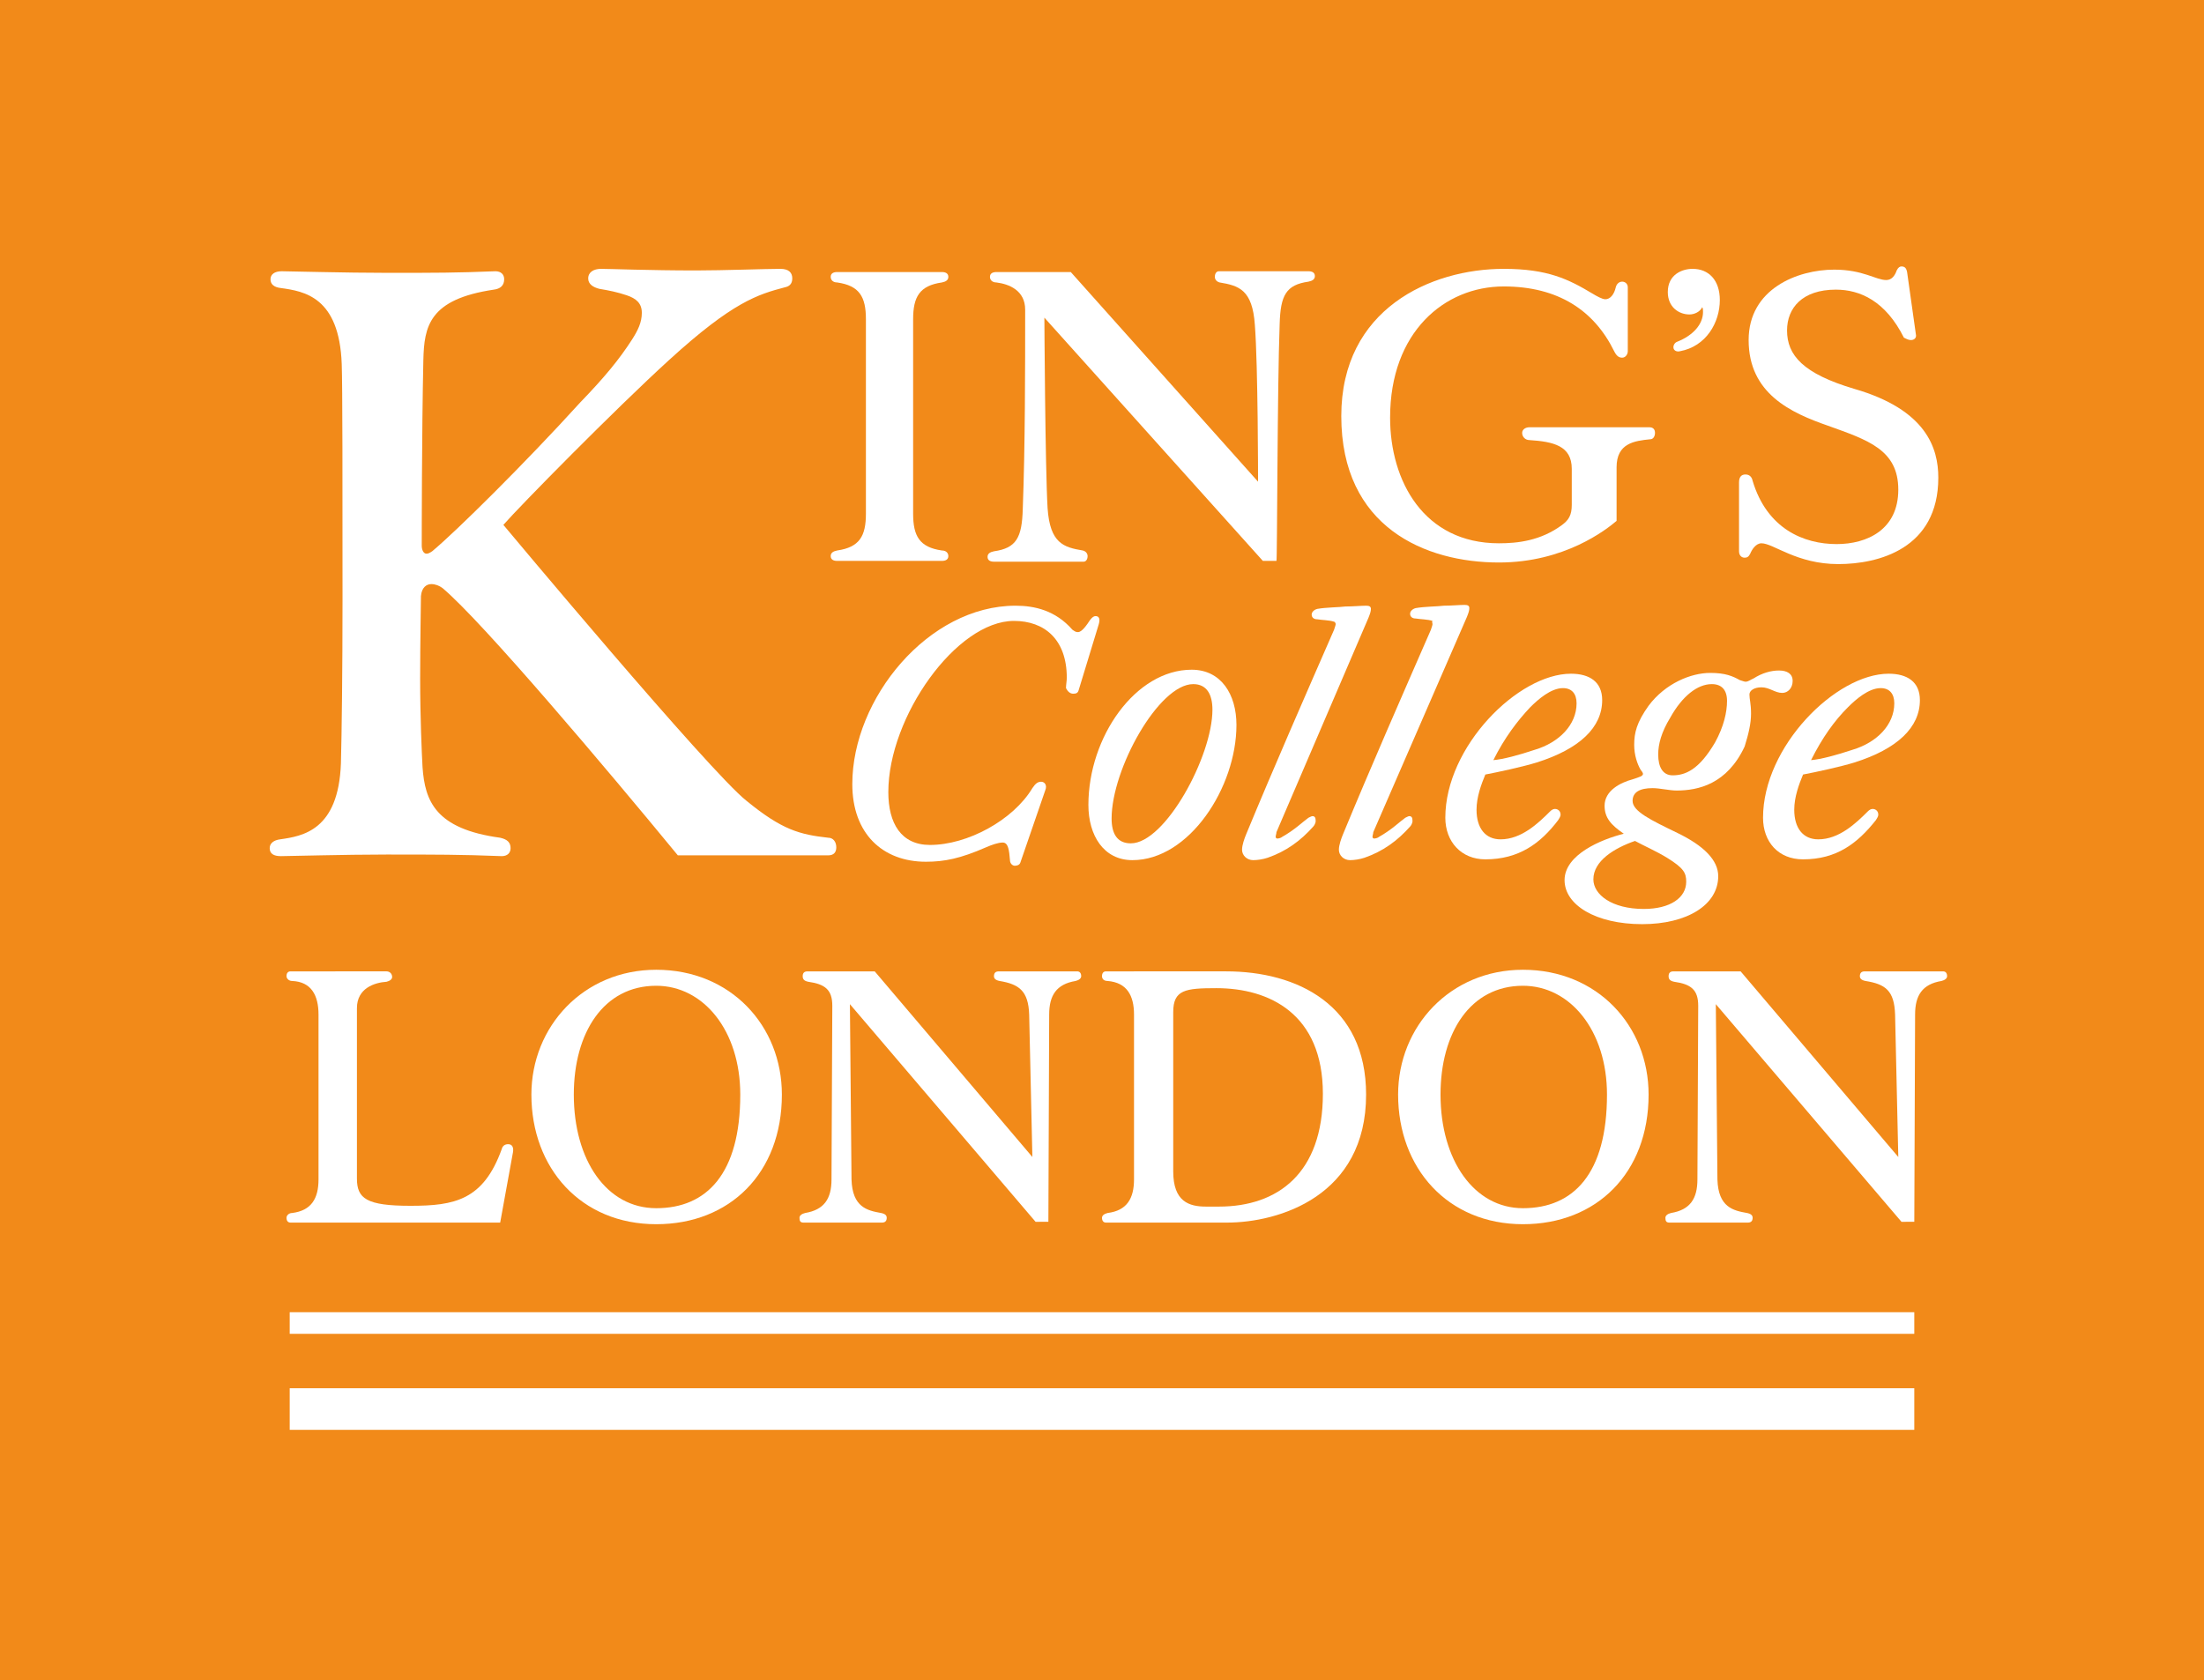 <?xml version="1.0" encoding="utf-8"?>
<!-- Generator: Adobe Illustrator 21.1.0, SVG Export Plug-In . SVG Version: 6.00 Build 0)  -->
<svg version="1.1" id="Layer_1" xmlns="http://www.w3.org/2000/svg" xmlns:xlink="http://www.w3.org/1999/xlink" x="0px" y="0px"
	 viewBox="0 0 275.4 210" style="enable-background:new 0 0 275.4 210;" xml:space="preserve">
<style type="text/css">
	.st0{fill:#F28A19;}
	.st1{fill:#FFFFFF;}
</style>
<rect x="-0.1" y="0" class="st0" width="275.7" height="210"/>
<g>
	<g>
		<path class="st1" d="M134.1,86.7c0.4,0,0.6-0.1,0.7-0.5l2.5-8.2c0.2-0.7,0-1-0.4-1c-0.2,0-0.4,0.1-0.7,0.5c-0.4,0.6-1,1.5-1.5,1.5
			c-0.3,0-0.4-0.1-0.7-0.3c-2.1-2.4-4.7-3-7.1-3c-10.9,0-20.4,11.6-20.4,22.3c0,6.2,3.8,9.7,9.2,9.7c2.3,0,4.3-0.4,7.5-1.8
			c0.7-0.3,1.5-0.6,2.1-0.6c0.7,0,0.8,1,0.9,2.2c0,0.4,0.3,0.7,0.6,0.7c0.3,0,0.6-0.1,0.7-0.4l3.1-9c0.3-0.7-0.1-1.1-0.5-1.1
			c-0.4,0-0.7,0.2-1.1,0.8c-2.4,4-8.1,7.1-12.8,7.1c-3.6,0-5.2-2.7-5.2-6.6c0-9.4,8.5-21.4,15.7-21.4c3.8,0,6.6,2.3,6.6,7.1
			c0,0.4-0.1,0.9-0.1,1.3C133.4,86.4,133.7,86.7,134.1,86.7L134.1,86.7z"/>
		<path class="st1" d="M148.9,83.7c-7,0-12.9,8.4-12.9,16.9c0,3.8,1.9,6.9,5.5,6.9c7.1,0,13-9.1,13-16.9
			C154.5,86.8,152.6,83.7,148.9,83.7L148.9,83.7z M149.1,85.5c1.7,0,2.4,1.3,2.4,3.2c0,5.8-5.9,16.7-10.2,16.7
			c-1.7,0-2.4-1.2-2.4-3.1C138.9,96.1,144.8,85.5,149.1,85.5L149.1,85.5z"/>
		<path class="st1" d="M166.9,78c0,0.1-0.1,0.4-0.2,0.7c-3.8,8.7-7.4,16.9-11,25.6c-0.2,0.5-0.5,1.3-0.5,1.9c0,0.7,0.6,1.3,1.4,1.3
			c0.5,0,1.2-0.1,1.8-0.3c2.3-0.8,4.1-2.1,5.7-3.9c0.1-0.1,0.3-0.4,0.3-0.7c0-0.4-0.1-0.6-0.4-0.6c-0.1,0-0.3,0.1-0.5,0.2
			c-0.7,0.5-1.7,1.5-3.3,2.4c-0.1,0.1-0.4,0.2-0.6,0.2c-0.1,0-0.2-0.1-0.2-0.2c0-0.2,0.1-0.4,0.1-0.6L171,77.2
			c0.2-0.5,0.3-0.8,0.3-1.1c0-0.3-0.2-0.4-0.6-0.4c-0.6,0-1.7,0.1-2.6,0.1c-0.7,0.1-2.4,0.1-3.5,0.3c-0.4,0.1-0.7,0.4-0.7,0.7
			c0,0.4,0.3,0.6,0.7,0.6c0.6,0.1,1.5,0.1,2.1,0.3C166.8,77.7,166.9,77.9,166.9,78L166.9,78z"/>
		<path class="st1" d="M179,78c0,0.1-0.1,0.4-0.2,0.7c-3.8,8.7-7.4,16.9-11,25.6c-0.2,0.5-0.5,1.3-0.5,1.9c0,0.7,0.6,1.3,1.4,1.3
			c0.5,0,1.2-0.1,1.8-0.3c2.3-0.8,4.1-2.1,5.7-3.9c0.1-0.1,0.3-0.4,0.3-0.7c0-0.4-0.1-0.6-0.4-0.6c-0.1,0-0.3,0.1-0.5,0.2
			c-0.7,0.5-1.7,1.5-3.3,2.4c-0.1,0.1-0.4,0.2-0.6,0.2c-0.1,0-0.2-0.1-0.2-0.2c0-0.2,0.1-0.4,0.1-0.6l11.7-26.9
			c0.2-0.5,0.3-0.8,0.3-1.1c0-0.3-0.2-0.4-0.6-0.4c-0.6,0-1.7,0.1-2.6,0.1c-0.7,0.1-2.4,0.1-3.5,0.3c-0.4,0.1-0.7,0.4-0.7,0.7
			c0,0.4,0.3,0.6,0.7,0.6c0.6,0.1,1.5,0.1,2.1,0.3C178.9,77.7,179,77.9,179,78L179,78z"/>
		<path class="st1" d="M194.7,102.5c0.1-0.2,0.3-0.4,0.3-0.7c0-0.4-0.3-0.7-0.7-0.7c-0.2,0-0.4,0.1-0.6,0.3
			c-1.5,1.5-3.6,3.5-6.2,3.5c-1.9,0-3-1.4-3-3.7c0-1.6,0.6-3.2,1.1-4.4c1.6-0.3,4.8-1,6.4-1.5c5.4-1.7,8.2-4.4,8.2-7.8
			c0-2.3-1.6-3.3-3.9-3.3c-6.6,0-15.7,9.1-15.7,18c0,3,2,5.2,5,5.2C189.8,107.4,192.5,105.4,194.7,102.5L194.7,102.5z M191.8,93.7
			c-2.1,0.7-4,1.2-5.2,1.3c1.4-2.8,3-4.9,4.6-6.6c1-1,2.6-2.4,4.1-2.4c1.1,0,1.7,0.7,1.7,1.9C197,90.6,194.8,92.8,191.8,93.7
			L191.8,93.7z"/>
		<path class="st1" d="M234.4,102.5c0.1-0.2,0.3-0.4,0.3-0.7c0-0.4-0.3-0.7-0.7-0.7c-0.2,0-0.4,0.1-0.6,0.3
			c-1.5,1.5-3.6,3.5-6.2,3.5c-1.9,0-3-1.4-3-3.7c0-1.6,0.6-3.2,1.1-4.4c1.6-0.3,4.8-1,6.4-1.5c5.4-1.7,8.2-4.4,8.2-7.8
			c0-2.3-1.6-3.3-3.9-3.3c-6.6,0-15.7,9.1-15.7,18c0,3,1.9,5.2,5,5.2C229.5,107.4,232.1,105.4,234.4,102.5L234.4,102.5z M231.5,93.7
			c-2.1,0.7-4,1.2-5.2,1.3c1.4-2.8,2.9-4.9,4.6-6.6c1-1,2.6-2.4,4.1-2.4c1.1,0,1.7,0.7,1.7,1.9C236.7,90.6,234.5,92.8,231.5,93.7
			L231.5,93.7z"/>
		<path class="st1" d="M218.8,89.2c0-1.3-0.2-1.8-0.2-2.4c0-0.5,0.6-0.9,1.5-0.9c1,0,1.7,0.7,2.6,0.7c0.7,0,1.3-0.6,1.3-1.5
			c0-0.9-0.7-1.3-1.7-1.3c-1,0-2.1,0.3-3.2,1c-0.3,0.1-0.6,0.4-1,0.4c-0.1,0-0.4-0.1-0.7-0.2c-0.9-0.5-1.8-0.9-3.7-0.9
			c-2.4,0-5.6,1.3-7.7,4.1c-1.5,2.1-1.8,3.4-1.8,4.9c0,1.3,0.4,2.4,0.8,3.1c0.1,0.1,0.3,0.4,0.3,0.5c0,0.3-0.4,0.4-1.3,0.7
			c-1.5,0.4-3.5,1.4-3.5,3.3c0,1.5,0.8,2.4,2.4,3.5c-2.8,0.7-7.4,2.6-7.4,5.8c0,3.1,3.9,5.5,9.7,5.5c5.6,0,9.5-2.4,9.5-6
			c0-2-1.8-3.8-5.1-5.4c-3.3-1.6-5.6-2.7-5.6-4c0-1.1,0.9-1.6,2.5-1.6c0.9,0,2.1,0.3,3,0.3c2.7,0,6.3-0.8,8.5-5.5
			C218.5,91.7,218.8,90.4,218.8,89.2L218.8,89.2z M209,96.9c-1.2,0-1.8-1-1.8-2.6c0-1.3,0.4-2.8,1.5-4.6c1.5-2.7,3.4-4.2,5.2-4.2
			c1.2,0,1.9,0.7,1.9,2.1c0,1.4-0.4,3.2-1.5,5.2C212.3,96.2,210.6,96.9,209,96.9L209,96.9z M205.4,113.6c-4,0-6.3-1.8-6.3-3.7
			c0-2.3,2.6-3.9,5.2-4.8c1.1,0.6,2.7,1.3,4,2.1c2.1,1.3,2.4,1.9,2.4,3C210.7,112.2,208.7,113.6,205.4,113.6L205.4,113.6z"/>
	</g>
	<g>
		<rect x="36.2" y="164" class="st1" width="203" height="2.7"/>
		<rect x="36.2" y="173.5" class="st1" width="203" height="5.2"/>
	</g>
	<g>
		<path class="st1" d="M202,58.4c0-3,2.2-3.3,4.2-3.5c0.4,0,0.6-0.4,0.6-0.8c0-0.4-0.2-0.7-0.7-0.7h-15c-0.5,0-0.9,0.3-0.9,0.7
			c0,0.5,0.4,0.9,0.9,0.9c3,0.2,5.3,0.7,5.3,3.6v4.5c0,1.3-0.4,1.9-1.2,2.5c-2.7,2-5.6,2.3-7.9,2.3c-9.4,0-13.6-7.8-13.6-15.7
			c0-10.7,6.8-16.4,14.2-16.4c6.8,0,11.3,3,13.8,8.1c0.3,0.6,0.6,0.8,1,0.8c0.4,0,0.7-0.4,0.7-0.8v-8c0-0.4-0.3-0.7-0.7-0.7
			c-0.4,0-0.7,0.3-0.8,0.7c-0.2,0.9-0.7,1.5-1.3,1.5c-0.4,0-1.1-0.4-1.6-0.7c-3-1.8-5.6-3.1-11.1-3.1c-9.1,0-20.3,5-20.3,18.4
			c0,13.9,10.5,18.3,19.7,18.3c8.2,0,13.4-4.1,14.7-5.2V58.4z"/>
		<path class="st1" d="M211.1,39.3c0.6,0,1.3-0.3,1.6-0.9c0.1,0.1,0.1,0.4,0.1,0.6c0,1.5-1.2,2.9-3.2,3.7c-0.3,0.1-0.5,0.4-0.5,0.7
			c0,0.4,0.4,0.6,0.8,0.5c3.3-0.6,5-3.6,5-6.4c0-2.5-1.4-3.9-3.4-3.9c-1.3,0-3.1,0.7-3.1,2.9C208.4,38.4,209.8,39.3,211.1,39.3
			L211.1,39.3z"/>
		<path class="st1" d="M238.8,42.5c0.4,0,0.7-0.3,0.6-0.7l-1.1-7.8c-0.1-0.5-0.3-0.7-0.7-0.7c-0.2,0-0.4,0.1-0.6,0.5
			c-0.2,0.6-0.6,1.2-1.3,1.2c-1.3,0-2.9-1.3-6.5-1.3c-4.6,0-10.7,2.4-10.7,8.8c0,6.7,5.3,9.1,9.9,10.7c5,1.8,8.8,3,8.8,8
			c0,5-3.9,6.8-7.7,6.8c-4.1,0-8.7-1.9-10.5-7.9c-0.1-0.5-0.4-0.8-0.9-0.8c-0.5,0-0.8,0.3-0.8,1v8.6c0,0.5,0.3,0.8,0.7,0.8
			c0.3,0,0.5-0.1,0.7-0.5c0.2-0.5,0.7-1.3,1.4-1.3c1.5,0,4.4,2.6,9.6,2.6c5,0,12.5-1.9,12.5-10.8c0-3.7-1.5-8.5-10.5-11.1
			c-6.4-1.9-8.4-4.2-8.4-7.3c0-2.8,1.9-5.1,6.1-5.1c3,0,6.2,1.4,8.5,6C238.3,42.4,238.5,42.5,238.8,42.5L238.8,42.5z"/>
		<path class="st1" d="M114.1,39.9c0-2.8,0.8-4.2,3.6-4.6c0.5-0.1,0.8-0.3,0.8-0.7c0-0.4-0.3-0.6-0.8-0.6h-13.1
			c-0.5,0-0.8,0.2-0.8,0.6c0,0.4,0.3,0.7,0.8,0.7c2.8,0.4,3.6,1.8,3.6,4.6v24.3c0,2.8-0.8,4.2-3.6,4.6c-0.5,0.1-0.8,0.3-0.8,0.7
			c0,0.4,0.3,0.6,0.8,0.6h13.1c0.5,0,0.8-0.2,0.8-0.6c0-0.4-0.3-0.7-0.8-0.7c-2.8-0.4-3.6-1.8-3.6-4.6V39.9z"/>
		<path class="st1" d="M159.9,40.5c0.1-3.6,0.8-4.9,3.6-5.3c0.5-0.1,0.8-0.3,0.8-0.7c0-0.4-0.3-0.6-0.8-0.6h-11.2
			c-0.3,0-0.5,0.3-0.5,0.7c0,0.3,0.2,0.6,0.6,0.7c2.4,0.4,4.1,0.9,4.4,5.3c0.4,5.1,0.4,19.6,0.4,19.6l-23.4-26.2h-9.3
			c-0.5,0-0.8,0.2-0.8,0.6c0,0.4,0.3,0.7,0.8,0.7c1.6,0.2,3.6,1,3.6,3.4c0,7.3,0,17-0.3,24.9c-0.1,3.6-0.8,4.9-3.6,5.3
			c-0.5,0.1-0.8,0.3-0.8,0.7c0,0.4,0.3,0.6,0.8,0.6h11.2c0.3,0,0.5-0.3,0.5-0.7c0-0.3-0.2-0.6-0.6-0.7c-2.4-0.4-4.1-0.9-4.4-5.3
			c-0.3-5.1-0.4-23.8-0.4-23.8l27.3,30.4h1.7C159.6,70.1,159.6,48.4,159.9,40.5L159.9,40.5z"/>
		<path class="st1" d="M52.9,45c0.1-4.2,0.7-7.6,8.8-8.8c0.8-0.1,1.3-0.5,1.3-1.3c0-0.6-0.4-1-1.1-1c-5,0.2-7.3,0.2-13.5,0.2
			c-5.3,0-12.2-0.2-13.2-0.2c-0.9,0-1.4,0.4-1.4,1c0,0.6,0.4,1,1.3,1.1c2.9,0.4,7.3,1.1,7.6,9.5c0.1,2.6,0.1,15.4,0.1,29.4
			c0,9-0.1,16.8-0.2,20.5c-0.3,8.4-4.8,9.1-7.6,9.5c-0.8,0.1-1.3,0.5-1.3,1.1c0,0.7,0.5,1,1.4,1c1,0,7.9-0.2,13.2-0.2
			c6.2,0,9.3,0,14.4,0.2c0.7,0,1.1-0.4,1.1-1c0-0.7-0.4-1.1-1.3-1.3c-8.1-1.1-9.4-4.6-9.7-8.8c-0.1-1.8-0.3-6.3-0.3-11.1
			c0-4.7,0.1-9.4,0.1-10.3c0.1-1.1,0.7-1.5,1.3-1.5c0.5,0,1,0.2,1.4,0.5c5,4.2,20.6,22.7,29.4,33.4h18.8c0.7,0,1-0.4,1-1
			c0-0.7-0.4-1.2-1-1.2c-3.6-0.4-5.8-1-10.2-4.6c-4.6-3.6-30.4-34.5-30.4-34.5c2-2.3,13.9-14.4,20.7-20.6c8-7.3,11.1-8.2,14.5-9.1
			c0.5-0.1,0.9-0.4,0.9-1.1c0-0.7-0.4-1.2-1.5-1.2c-1.8,0-7.1,0.2-10.5,0.2c-5.9,0-10.8-0.2-11.9-0.2c-0.9,0-1.6,0.4-1.6,1.2
			c0,0.7,0.6,1.1,1.4,1.3c1.2,0.2,2.2,0.4,3.4,0.8c1.2,0.4,1.9,1,1.9,2.2c0,1.2-0.5,2.2-1.2,3.3c-1.6,2.5-3.5,4.8-6.5,7.9
			C65.6,57.9,56.9,66.5,54,68.9c-0.3,0.2-0.5,0.3-0.7,0.3c-0.4,0-0.6-0.5-0.6-1C52.7,67.5,52.7,54,52.9,45L52.9,45z"/>
	</g>
	<g>
		<path class="st1" d="M36.3,121.4c-0.3,0-0.5,0.2-0.5,0.6c0,0.3,0.3,0.6,0.7,0.6c2.4,0.1,3.3,1.8,3.3,4.2v20.6
			c0,2.4-0.9,3.9-3.3,4.2c-0.4,0-0.7,0.3-0.7,0.6c0,0.4,0.2,0.6,0.5,0.6h26.2l1.6-8.8c0.1-0.6-0.1-1-0.6-1c-0.4,0-0.7,0.2-0.8,0.6
			c-2.3,6.4-5.9,7.1-11.4,7.1c-5.5,0-6.7-0.9-6.7-3.4V126c0-2.5,2.2-3.2,3.7-3.3c0.4-0.1,0.7-0.3,0.7-0.6c0-0.4-0.3-0.7-0.7-0.7
			H36.3z"/>
		<path class="st1" d="M82,153c9.2,0,15.7-6.4,15.7-16.2c0-8.6-6.4-15.6-15.7-15.6c-9.1,0-15.6,7.1-15.6,15.6
			C66.4,146,72.6,153,82,153L82,153z M71.7,136.8c0-7.7,3.7-13.6,10.3-13.6c5.9,0,10.5,5.6,10.5,13.6c0,9.9-4.2,14.2-10.5,14.2
			C75.8,151,71.7,145,71.7,136.8L71.7,136.8z"/>
		<path class="st1" d="M131,152.8l0.1-26c0-2.4,0.9-3.8,3.3-4.2c0.4-0.1,0.7-0.3,0.7-0.6c0-0.4-0.2-0.6-0.5-0.6h-9.8
			c-0.4,0-0.6,0.2-0.6,0.6c0,0.3,0.2,0.5,0.7,0.6c2.4,0.4,3.6,1.2,3.7,4.2l0.4,17.8l-19.7-23.2h-8.4c-0.4,0-0.6,0.2-0.6,0.6
			c0,0.4,0.2,0.6,0.7,0.7c2.1,0.3,3,1,3,3l-0.1,21.7c0,2.4-0.9,3.8-3.3,4.2c-0.4,0.1-0.7,0.3-0.7,0.6c0,0.4,0.1,0.6,0.5,0.6h9.8
			c0.4,0,0.6-0.2,0.6-0.6c0-0.3-0.2-0.5-0.7-0.6c-1.7-0.3-3.6-0.7-3.7-4.2l-0.2-21.9l23.2,27.2H131z"/>
		<path class="st1" d="M138.2,121.4c-0.3,0-0.5,0.2-0.5,0.6c0,0.4,0.3,0.6,0.7,0.6c2.4,0.2,3.3,1.8,3.3,4.2v20.6
			c0,2.4-0.9,3.9-3.3,4.2c-0.4,0.1-0.7,0.3-0.7,0.6c0,0.4,0.2,0.6,0.5,0.6h15.1c6.5,0,17.4-3.3,17.4-16c0-11.2-8.6-15.4-17.5-15.4
			H138.2z M146.6,126.5c0-2.8,1.5-3,5.4-3c6.6,0,13.3,3.2,13.3,13.2c0,9.9-5.6,14.1-13,14.1h-1.6c-2.1,0-4.1-0.6-4.1-4.4V126.5z"/>
		<path class="st1" d="M190.3,153c9.2,0,15.7-6.4,15.7-16.2c0-8.6-6.4-15.6-15.7-15.6c-9.1,0-15.6,7.1-15.6,15.6
			C174.7,146,180.9,153,190.3,153L190.3,153z M180,136.8c0-7.7,3.7-13.6,10.3-13.6c5.9,0,10.5,5.6,10.5,13.6
			c0,9.9-4.2,14.2-10.5,14.2C184.2,151,180,145,180,136.8L180,136.8z"/>
		<path class="st1" d="M239.2,152.8l0.1-26c0-2.4,0.9-3.8,3.3-4.2c0.4-0.1,0.7-0.3,0.7-0.6c0-0.4-0.2-0.6-0.5-0.6h-9.8
			c-0.4,0-0.6,0.2-0.6,0.6c0,0.3,0.2,0.5,0.7,0.6c2.5,0.4,3.6,1.2,3.7,4.2l0.4,17.8l-19.7-23.2h-8.4c-0.4,0-0.6,0.2-0.6,0.6
			c0,0.4,0.2,0.6,0.7,0.7c2.1,0.3,3,1,3,3l-0.1,21.7c0,2.4-0.9,3.8-3.3,4.2c-0.4,0.1-0.7,0.3-0.7,0.6c0,0.4,0.1,0.6,0.5,0.6h9.8
			c0.4,0,0.6-0.2,0.6-0.6c0-0.3-0.2-0.5-0.7-0.6c-1.7-0.3-3.6-0.7-3.7-4.2l-0.2-21.9l23.2,27.2H239.2z"/>
	</g>
</g>
</svg>

